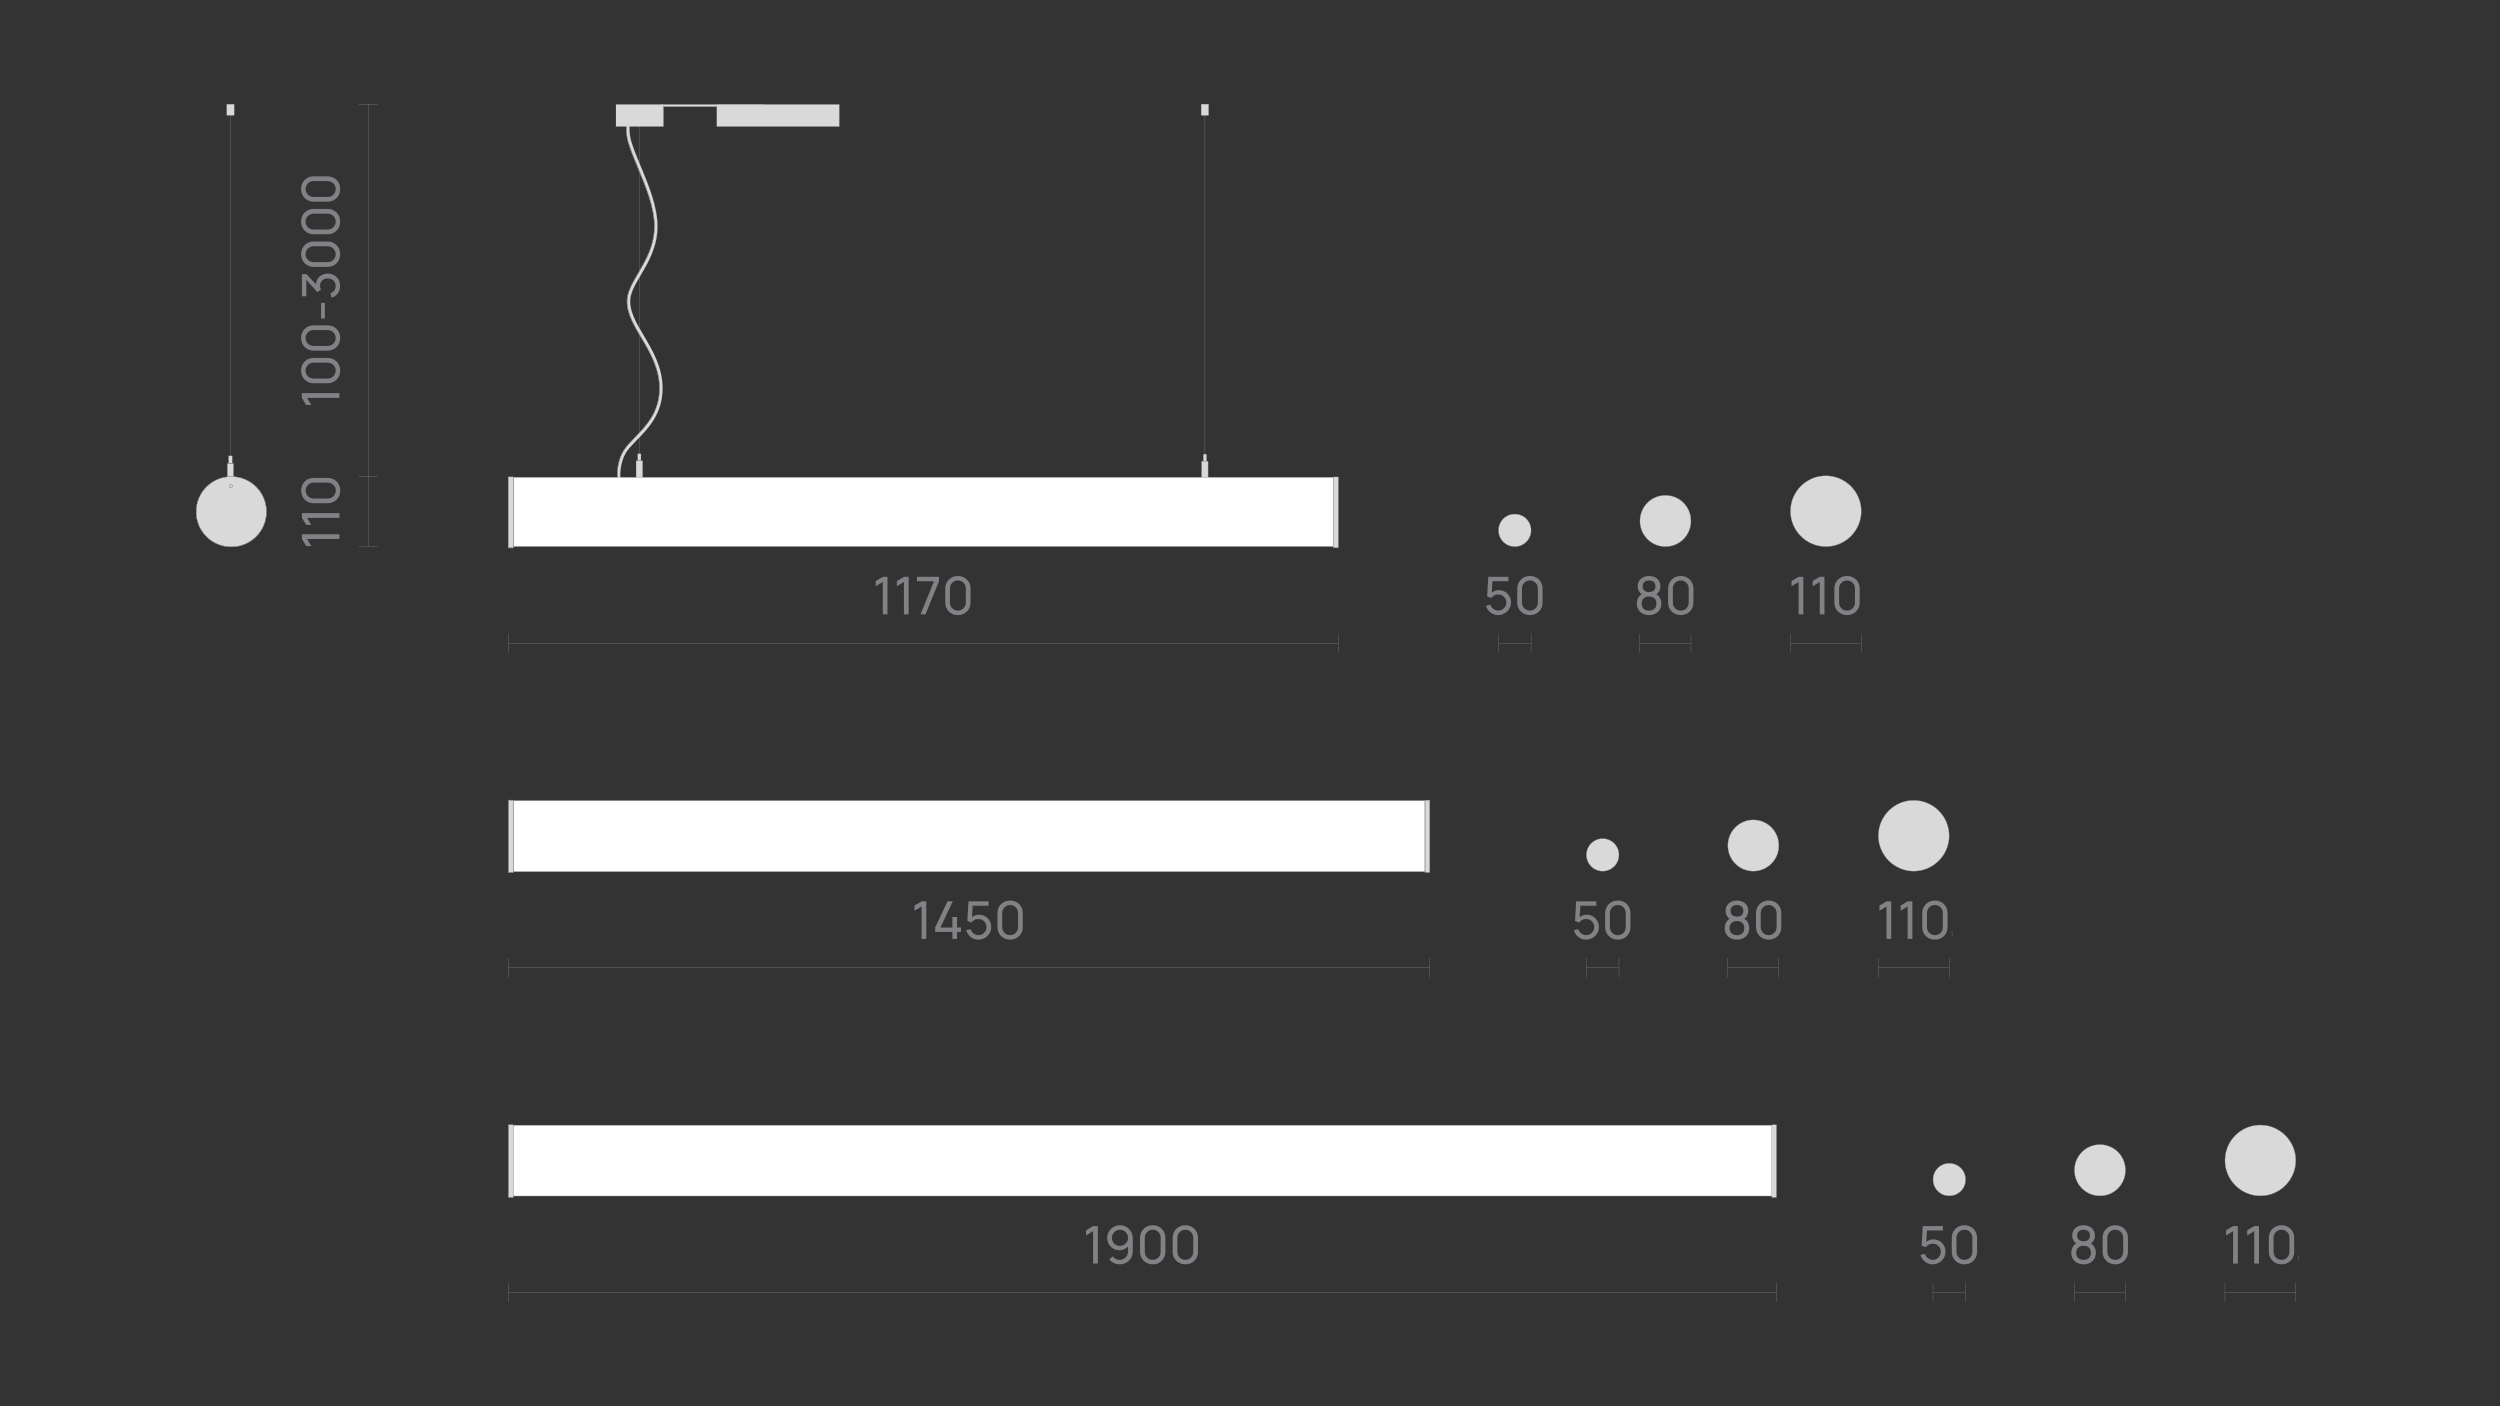 <?xml version="1.0" encoding="UTF-8"?>
<svg id="_Слой_1" data-name="Слой 1" xmlns="http://www.w3.org/2000/svg" viewBox="0 0 1920 1080">
  <rect x="0" y="0" width="1920" height="1080" fill="#333333" stroke="none"/>
  <defs>
    <style>
      .cls-1, .cls-2, .cls-3 {
        stroke-miterlimit: 10;
      }

      .cls-1, .cls-4, .cls-5 {
        fill: none;
      }

      .cls-1, .cls-4, .cls-5, .cls-3 {
        stroke: #868686;
        stroke-width: .25px;
      }

      .cls-2 {
        fill: #fff;
        stroke: #808285;
        stroke-width: .26px;
      }

      .cls-6 {
        fill: #808285;
      }

      .cls-6, .cls-7, .cls-8 {
        stroke-width: 0px;
      }

      .cls-7 {
        fill: #868686;
      }

      .cls-5 {
        stroke-linejoin: bevel;
      }

      .cls-8, .cls-3 {
        fill: #d9d9d9;
      }
    </style>
  </defs>
  <g>
    <g>
      <rect class="cls-7" x="282.74" y="80" width=".25" height="340"/>
      <g>
        <path class="cls-6" d="m260.65,305.55h-24.86l3.28,5.42h-3.98l-3.24-5.42v-3.62h28.8v3.62Z"/>
        <path class="cls-6" d="m261.25,284.62c0,1.87-.42,3.53-1.27,4.99s-2,2.61-3.46,3.46c-1.46.85-3.12,1.27-4.99,1.27h-10.56c-1.87,0-3.53-.42-5-1.27-1.47-.85-2.62-2-3.46-3.46-.84-1.46-1.26-3.12-1.26-4.99s.42-3.53,1.26-5c.84-1.47,1.99-2.62,3.46-3.46,1.47-.84,3.13-1.26,5-1.26h10.56c1.87,0,3.53.42,4.99,1.26,1.46.84,2.61,1.99,3.46,3.46s1.27,3.13,1.27,5Zm-3.42,0c0-1.13-.27-2.16-.82-3.08-.55-.92-1.28-1.65-2.21-2.2-.93-.55-1.95-.82-3.07-.82h-10.98c-1.13,0-2.16.27-3.08.82s-1.65,1.28-2.2,2.2c-.55.92-.82,1.95-.82,3.08s.27,2.14.82,3.07c.55.93,1.28,1.66,2.2,2.21.92.55,1.95.82,3.08.82h10.98c1.12,0,2.14-.27,3.07-.82.93-.55,1.66-1.28,2.21-2.21.55-.93.82-1.95.82-3.07Z"/>
        <path class="cls-6" d="m261.25,259.58c0,1.87-.42,3.53-1.27,4.99s-2,2.61-3.46,3.46c-1.46.85-3.12,1.27-4.99,1.27h-10.56c-1.87,0-3.53-.42-5-1.27-1.47-.85-2.62-2-3.46-3.46-.84-1.46-1.26-3.12-1.26-4.99s.42-3.53,1.26-5,1.99-2.62,3.46-3.46c1.47-.84,3.13-1.26,5-1.26h10.56c1.87,0,3.53.42,4.99,1.26,1.46.84,2.61,1.99,3.46,3.46s1.27,3.13,1.27,5Zm-3.42,0c0-1.13-.27-2.16-.82-3.08s-1.28-1.65-2.21-2.2-1.95-.82-3.07-.82h-10.98c-1.13,0-2.16.27-3.08.82s-1.65,1.28-2.2,2.2c-.55.92-.82,1.95-.82,3.08s.27,2.14.82,3.07c.55.93,1.28,1.66,2.2,2.21.92.55,1.95.82,3.08.82h10.98c1.12,0,2.14-.27,3.07-.82.93-.55,1.66-1.28,2.21-2.21.55-.93.82-1.95.82-3.07Z"/>
        <path class="cls-6" d="m249.51,244.65h-2.94v-12h2.94v12Z"/>
        <path class="cls-6" d="m261.21,219.55c0,1.43-.26,2.75-.79,3.98s-1.27,2.28-2.24,3.17-2.12,1.54-3.45,1.95l-.98-3.42c1.33-.44,2.35-1.17,3.04-2.2s1.03-2.18,1.02-3.46c-.03-1.17-.3-2.19-.81-3.05-.51-.86-1.22-1.53-2.11-2-.89-.47-1.93-.71-3.1-.71-1.79,0-3.24.53-4.35,1.6s-1.67,2.47-1.67,4.2c0,.48.07.98.2,1.51.13.53.32,1.02.56,1.47l-2.82,1.72-9.66-10.68,1.2-.46v14.34h-3.4v-16.98h3.42l8.72,9.1-1.26.04c-.13-1.91.18-3.57.94-5,.76-1.43,1.85-2.54,3.26-3.33,1.41-.79,3.03-1.19,4.86-1.19s3.47.41,4.88,1.24,2.52,1.95,3.33,3.36c.81,1.41,1.21,3.01,1.21,4.8Z"/>
        <path class="cls-6" d="m261.25,195.23c0,1.87-.42,3.53-1.27,4.99-.85,1.46-2,2.61-3.46,3.46s-3.12,1.27-4.99,1.27h-10.56c-1.87,0-3.53-.42-5-1.27-1.47-.85-2.62-2-3.46-3.46-.84-1.46-1.26-3.12-1.26-4.99s.42-3.53,1.26-5c.84-1.47,1.99-2.62,3.46-3.46,1.47-.84,3.13-1.26,5-1.26h10.56c1.87,0,3.53.42,4.99,1.26s2.61,1.99,3.46,3.46c.85,1.47,1.27,3.13,1.27,5Zm-3.42,0c0-1.13-.27-2.16-.82-3.08-.55-.92-1.28-1.65-2.21-2.2-.93-.55-1.95-.82-3.07-.82h-10.98c-1.13,0-2.16.27-3.08.82s-1.65,1.28-2.2,2.2c-.55.92-.82,1.95-.82,3.08s.27,2.14.82,3.07c.55.93,1.28,1.66,2.2,2.21.92.55,1.95.82,3.08.82h10.98c1.12,0,2.14-.27,3.07-.82.93-.55,1.66-1.28,2.21-2.21.55-.93.82-1.95.82-3.07Z"/>
        <path class="cls-6" d="m261.25,170.2c0,1.87-.42,3.53-1.27,4.99-.85,1.46-2,2.61-3.46,3.46s-3.12,1.27-4.99,1.27h-10.56c-1.87,0-3.53-.42-5-1.27-1.47-.85-2.62-2-3.46-3.46-.84-1.46-1.26-3.12-1.26-4.99s.42-3.53,1.26-5c.84-1.47,1.99-2.62,3.46-3.46,1.47-.84,3.13-1.26,5-1.26h10.56c1.87,0,3.53.42,4.99,1.26s2.61,1.99,3.46,3.46c.85,1.47,1.27,3.13,1.27,5Zm-3.42,0c0-1.13-.27-2.16-.82-3.08-.55-.92-1.28-1.65-2.21-2.2-.93-.55-1.95-.82-3.07-.82h-10.98c-1.13,0-2.16.27-3.08.82s-1.65,1.28-2.2,2.2c-.55.92-.82,1.95-.82,3.08s.27,2.14.82,3.07c.55.93,1.28,1.66,2.2,2.21.92.55,1.95.82,3.08.82h10.98c1.12,0,2.14-.27,3.07-.82.93-.55,1.66-1.28,2.21-2.21.55-.93.82-1.95.82-3.07Z"/>
        <path class="cls-6" d="m261.25,145.16c0,1.87-.42,3.53-1.27,4.99-.85,1.46-2,2.61-3.46,3.46s-3.12,1.27-4.99,1.27h-10.56c-1.87,0-3.53-.42-5-1.27s-2.62-2-3.46-3.46c-.84-1.46-1.26-3.12-1.26-4.99s.42-3.53,1.26-5c.84-1.47,1.99-2.62,3.46-3.46s3.13-1.26,5-1.26h10.56c1.87,0,3.53.42,4.99,1.26s2.61,1.99,3.46,3.46c.85,1.47,1.27,3.13,1.27,5Zm-3.42,0c0-1.13-.27-2.16-.82-3.08s-1.28-1.65-2.21-2.2-1.95-.82-3.07-.82h-10.98c-1.13,0-2.16.27-3.08.82s-1.65,1.28-2.2,2.2-.82,1.95-.82,3.08.27,2.14.82,3.07c.55.93,1.28,1.66,2.2,2.21.92.55,1.95.82,3.08.82h10.98c1.12,0,2.14-.27,3.07-.82.93-.55,1.66-1.28,2.21-2.21.55-.93.82-1.95.82-3.07Z"/>
      </g>
      <g>
        <path class="cls-6" d="m260.7,413.94h-24.86l3.28,5.42h-3.98l-3.24-5.42v-3.62h28.8v3.62Z"/>
        <path class="cls-6" d="m260.7,397.7h-24.86l3.28,5.42h-3.98l-3.24-5.42v-3.62h28.8v3.62Z"/>
        <path class="cls-6" d="m261.3,376.76c0,1.87-.42,3.53-1.27,4.99-.85,1.46-2,2.61-3.46,3.46s-3.12,1.27-4.99,1.27h-10.56c-1.87,0-3.53-.42-5-1.27-1.47-.85-2.62-2-3.46-3.46-.84-1.46-1.26-3.12-1.26-4.99s.42-3.53,1.26-5c.84-1.47,1.99-2.62,3.46-3.46,1.47-.84,3.13-1.26,5-1.26h10.56c1.87,0,3.53.42,4.99,1.26s2.61,1.99,3.46,3.46c.85,1.47,1.27,3.13,1.27,5Zm-3.42,0c0-1.13-.27-2.16-.82-3.08-.55-.92-1.28-1.65-2.21-2.2-.93-.55-1.95-.82-3.07-.82h-10.98c-1.13,0-2.16.27-3.08.82s-1.65,1.28-2.2,2.2c-.55.92-.82,1.95-.82,3.08s.27,2.14.82,3.07c.55.93,1.28,1.66,2.2,2.21.92.55,1.95.82,3.08.82h10.98c1.12,0,2.14-.27,3.07-.82.93-.55,1.66-1.28,2.21-2.21.55-.93.82-1.95.82-3.07Z"/>
      </g>
      <rect class="cls-7" x="275.46" y="419.87" width="14.81" height=".25"/>
      <rect class="cls-7" x="275.46" y="365.88" width="14.81" height=".25"/>
      <rect class="cls-7" x="275.46" y="79.88" width="14.81" height=".25"/>
    </g>
    <g>
      <line class="cls-1" x1="176.95" y1="81.7" x2="176.95" y2="350.1"/>
      <polygon class="cls-8" points="177.95 350.1 176.05 350.1 175.55 350.1 175.55 350.6 175.55 355.4 175.55 355.9 176.05 355.9 177.95 355.9 178.35 355.9 178.35 355.4 178.35 350.6 178.35 350.1 177.95 350.1"/>
      <polygon class="cls-1" points="175.55 350.6 175.55 355.4 175.55 355.9 176.05 355.9 177.95 355.9 178.35 355.9 178.35 355.4 178.35 350.6 178.35 350.1 177.95 350.1 176.05 350.1 175.55 350.1 175.55 350.6"/>
      <g>
        <rect class="cls-8" x="174.55" y="356" width="4.8" height="13.6"/>
        <path class="cls-7" d="m179.25,356.1v13.3h-4.6v-13.3h4.6m.2-.2h-5v13.7h5v-13.7h0Z"/>
      </g>
      <polygon class="cls-1" points="174.45 356.3 174.45 369.3 174.45 369.7 174.85 369.7 179.05 369.7 179.45 369.7 179.45 369.3 179.45 356.3 179.45 355.9 179.05 355.9 174.85 355.9 174.45 355.9 174.45 356.3"/>
      <polygon class="cls-3" points="179.85 80.4 179.85 88.1 179.85 88.6 179.35 88.6 174.55 88.6 174.15 88.6 174.15 88.1 174.15 80.4 174.15 80 174.55 80 179.35 80 179.85 80 179.85 80.4"/>
      <path class="cls-3" d="m177.65,420c14.9,0,27-12,27-27s-12.1-27-27-27-27,12-27,27,12,27,27,27"/>
      <path class="cls-4" d="m177.65,420c14.9,0,27-12,27-27s-12.1-27-27-27-27,12-27,27,12,27,27,27Z"/>
      <path class="cls-3" d="m177.35,374.6c.6,0,1.2-.5,1.2-1.2s-.5-1.2-1.2-1.2-1.2.5-1.2,1.2c.1.7.6,1.2,1.2,1.2"/>
      <path class="cls-1" d="m177.35,374.6c.6,0,1.2-.5,1.2-1.2s-.5-1.2-1.2-1.2-1.2.5-1.2,1.2c.1.7.6,1.2,1.2,1.2Z"/>
    </g>
  </g>
  <g>
    <g>
      <line class="cls-8" x1="1375.07" y1="494" x2="1429.47" y2="494"/>
      <rect class="cls-7" x="1375.07" y="493.87" width="54.4" height=".25"/>
    </g>
    <g>
      <path class="cls-6" d="m1381.33,471.79v-24.86l-5.42,3.28v-3.98l5.42-3.24h3.62v28.8h-3.62Z"/>
      <path class="cls-6" d="m1397.57,471.79v-24.86l-5.42,3.28v-3.98l5.42-3.24h3.62v28.8h-3.62Z"/>
      <path class="cls-6" d="m1418.51,472.38c-1.87,0-3.53-.42-4.99-1.27s-2.61-2-3.46-3.46-1.27-3.12-1.27-4.99v-10.56c0-1.87.42-3.53,1.27-5s2-2.62,3.46-3.46c1.46-.84,3.12-1.26,4.99-1.26s3.53.42,5,1.26c1.47.84,2.62,1.99,3.46,3.46s1.26,3.13,1.26,5v10.56c0,1.87-.42,3.53-1.26,4.99s-1.99,2.61-3.46,3.46c-1.47.85-3.13,1.27-5,1.27Zm0-3.42c1.13,0,2.16-.27,3.08-.82s1.65-1.28,2.2-2.21.82-1.95.82-3.07v-10.98c0-1.13-.27-2.16-.82-3.08-.55-.92-1.28-1.65-2.2-2.2s-1.95-.82-3.08-.82-2.14.27-3.07.82c-.93.55-1.66,1.28-2.21,2.2-.55.92-.82,1.95-.82,3.08v10.98c0,1.12.27,2.14.82,3.07s1.28,1.66,2.21,2.21c.93.55,1.95.82,3.07.82Z"/>
    </g>
    <rect class="cls-7" x="1374.95" y="486.59" width=".25" height="14.81"/>
    <rect class="cls-7" x="1429.34" y="486.59" width=".25" height="14.81"/>
  </g>
  <g>
    <g>
      <line class="cls-8" x1="1259.35" y1="494" x2="1298.67" y2="494"/>
      <rect class="cls-7" x="1259.35" y="493.87" width="39.32" height=".25"/>
    </g>
    <g>
      <path class="cls-6" d="m1266.47,472.38c-1.84,0-3.47-.37-4.88-1.11-1.41-.74-2.52-1.77-3.32-3.09-.8-1.32-1.2-2.86-1.2-4.62s.41-3.27,1.23-4.66,2.06-2.45,3.71-3.2l-.06,1.3c-1.35-.65-2.38-1.58-3.1-2.77s-1.08-2.52-1.08-3.97c0-1.63.37-3.03,1.12-4.2.75-1.17,1.77-2.08,3.08-2.72,1.31-.64,2.81-.96,4.5-.96s3.19.32,4.5.96c1.31.64,2.33,1.55,3.08,2.72.75,1.17,1.12,2.57,1.12,4.2,0,1.45-.34,2.77-1.02,3.95-.68,1.18-1.73,2.11-3.14,2.79l-.08-1.28c1.65.72,2.9,1.78,3.73,3.17.83,1.39,1.25,2.95,1.25,4.67s-.4,3.3-1.21,4.62c-.81,1.32-1.92,2.35-3.34,3.09s-3.05,1.11-4.89,1.11Zm0-3.4c1.68,0,3.04-.46,4.09-1.39,1.05-.93,1.57-2.27,1.57-4.03s-.52-3.12-1.55-4.05c-1.03-.93-2.4-1.39-4.11-1.39s-3.06.46-4.09,1.39-1.55,2.28-1.55,4.05.52,3.1,1.56,4.03c1.04.93,2.4,1.39,4.08,1.39Zm0-14.28c1.47,0,2.65-.37,3.56-1.11.91-.74,1.36-1.85,1.36-3.33s-.45-2.59-1.36-3.33c-.91-.74-2.09-1.11-3.56-1.11s-2.64.37-3.55,1.11c-.91.74-1.37,1.85-1.37,3.33s.46,2.59,1.37,3.33c.91.74,2.1,1.11,3.55,1.11Z"/>
      <path class="cls-6" d="m1290.83,472.38c-1.87,0-3.53-.42-4.99-1.27-1.46-.85-2.61-2-3.46-3.46s-1.27-3.12-1.27-4.99v-10.56c0-1.87.42-3.53,1.27-5s2-2.62,3.46-3.46c1.46-.84,3.12-1.26,4.99-1.26s3.53.42,5,1.26c1.47.84,2.62,1.99,3.46,3.46s1.26,3.13,1.26,5v10.56c0,1.87-.42,3.53-1.26,4.99s-1.99,2.61-3.46,3.46-3.13,1.27-5,1.27Zm0-3.42c1.13,0,2.16-.27,3.08-.82s1.65-1.28,2.2-2.21.82-1.95.82-3.07v-10.98c0-1.13-.27-2.16-.82-3.08-.55-.92-1.28-1.65-2.2-2.2s-1.95-.82-3.08-.82-2.14.27-3.07.82c-.93.55-1.66,1.28-2.21,2.2-.55.92-.82,1.95-.82,3.08v10.98c0,1.12.27,2.14.82,3.07.55.93,1.28,1.66,2.21,2.21.93.55,1.95.82,3.07.82Z"/>
    </g>
    <rect class="cls-7" x="1259.22" y="486.59" width=".25" height="14.81"/>
    <rect class="cls-7" x="1298.54" y="486.59" width=".25" height="14.81"/>
  </g>
  <g>
    <g>
      <line class="cls-8" x1="390.27" y1="494" x2="1028.07" y2="494"/>
      <rect class="cls-7" x="390.27" y="493.87" width="637.8" height=".25"/>
    </g>
    <g>
      <path class="cls-6" d="m677.98,471.79v-24.86l-5.42,3.28v-3.98l5.42-3.24h3.62v28.8h-3.62Z"/>
      <path class="cls-6" d="m694.22,471.79v-24.86l-5.42,3.28v-3.98l5.42-3.24h3.62v28.8h-3.62Z"/>
      <path class="cls-6" d="m706.96,471.79l10.36-25.38h-13.08v-3.42h16.9v3.42l-10.34,25.38h-3.84Z"/>
      <path class="cls-6" d="m735.66,472.38c-1.87,0-3.53-.42-4.99-1.27-1.46-.85-2.61-2-3.46-3.46s-1.27-3.12-1.27-4.99v-10.56c0-1.87.42-3.53,1.27-5s2-2.62,3.46-3.46c1.46-.84,3.12-1.26,4.99-1.26s3.53.42,5,1.26c1.47.84,2.62,1.99,3.46,3.46s1.26,3.13,1.26,5v10.56c0,1.87-.42,3.53-1.26,4.99s-1.99,2.61-3.46,3.46-3.13,1.27-5,1.27Zm0-3.42c1.13,0,2.16-.27,3.08-.82s1.65-1.28,2.2-2.21.82-1.95.82-3.07v-10.98c0-1.13-.27-2.16-.82-3.08-.55-.92-1.28-1.65-2.2-2.2s-1.95-.82-3.08-.82-2.14.27-3.07.82-1.66,1.28-2.21,2.2c-.55.92-.82,1.95-.82,3.08v10.98c0,1.12.27,2.14.82,3.07.55.93,1.28,1.66,2.21,2.21s1.95.82,3.07.82Z"/>
    </g>
    <rect class="cls-7" x="390.14" y="486.59" width=".25" height="14.81"/>
    <rect class="cls-7" x="1027.94" y="486.59" width=".25" height="14.81"/>
  </g>
  <g>
    <g>
      <line class="cls-8" x1="1150.87" y1="494" x2="1175.87" y2="494"/>
      <rect class="cls-7" x="1150.87" y="493.87" width="25" height=".25"/>
    </g>
    <g>
      <path class="cls-6" d="m1150.56,472.38c-1.48,0-2.86-.31-4.13-.92-1.27-.61-2.36-1.46-3.26-2.53-.9-1.07-1.54-2.31-1.93-3.71l3.42-.92c.24.95.67,1.76,1.28,2.45.61.69,1.33,1.22,2.15,1.6.82.38,1.68.57,2.57.57,1.17,0,2.23-.28,3.17-.85s1.68-1.32,2.23-2.26c.55-.94.82-1.97.82-3.09s-.28-2.21-.85-3.15-1.32-1.68-2.27-2.23c-.95-.55-1.98-.82-3.1-.82-1.27,0-2.35.26-3.25.79s-1.61,1.17-2.13,1.93l-3.16-1.2.88-15.06h15.46v3.38h-13.74l1.58-1.48-.74,12.06-.78-1.02c.8-.85,1.76-1.51,2.87-1.98,1.11-.47,2.25-.7,3.41-.7,1.79,0,3.39.42,4.8,1.25,1.41.83,2.53,1.97,3.36,3.4.83,1.43,1.24,3.04,1.24,4.83s-.45,3.39-1.36,4.85c-.91,1.46-2.11,2.63-3.61,3.5s-3.14,1.31-4.93,1.31Z"/>
      <path class="cls-6" d="m1174.98,472.38c-1.87,0-3.53-.42-4.99-1.27-1.46-.85-2.61-2-3.46-3.46-.85-1.46-1.27-3.12-1.27-4.99v-10.56c0-1.87.42-3.53,1.27-5,.85-1.47,2-2.62,3.46-3.46,1.46-.84,3.12-1.26,4.99-1.26s3.53.42,5,1.26c1.47.84,2.62,1.99,3.46,3.46s1.26,3.13,1.26,5v10.56c0,1.87-.42,3.53-1.26,4.99s-1.99,2.61-3.46,3.46-3.13,1.27-5,1.27Zm0-3.42c1.13,0,2.16-.27,3.08-.82s1.65-1.28,2.2-2.21.82-1.95.82-3.07v-10.98c0-1.13-.27-2.16-.82-3.08-.55-.92-1.28-1.65-2.2-2.2s-1.95-.82-3.08-.82-2.14.27-3.07.82-1.66,1.28-2.21,2.2c-.55.92-.82,1.95-.82,3.08v10.98c0,1.12.27,2.14.82,3.07s1.28,1.66,2.21,2.21,1.95.82,3.07.82Z"/>
    </g>
    <rect class="cls-7" x="1150.74" y="486.59" width=".25" height="14.81"/>
    <rect class="cls-7" x="1175.74" y="486.59" width=".25" height="14.81"/>
  </g>
  <path class="cls-3" d="m1375.07,392.6c0,15,12.3,27.2,27.2,27.2s27.2-12.2,27.2-27.2-12.3-27.2-27.2-27.2c-14.9-.1-27.2,12.1-27.2,27.2"/>
  <path class="cls-3" d="m1259.47,400.1c0,10.9,8.7,19.7,19.6,19.7s19.6-8.8,19.6-19.7-8.7-19.7-19.6-19.7-19.6,8.8-19.6,19.7"/>
  <path class="cls-3" d="m1150.87,407.3c0,6.9,5.5,12.5,12.5,12.5s12.5-5.6,12.5-12.5-5.5-12.5-12.5-12.5-12.5,5.6-12.5,12.5"/>
  <g>
    <g>
      <rect class="cls-8" x="507.47" y="80.2" width="79.7" height="1.7"/>
      <path class="cls-7" d="m587.07,80.4v1.5h-79.5v-1.5h79.5m.3-.3h-79.9v1.9h79.9v-1.9h0Z"/>
    </g>
    <line class="cls-1" x1="925.37" y1="82" x2="925.37" y2="348.7"/>
    <g>
      <rect class="cls-8" x="922.67" y="80.1" width="5.4" height="8.4"/>
      <path class="cls-7" d="m927.97,80.2v8.1h-5.2v-8.1h5.2m.3-.2h-5.6v8.5h5.6v-8.5h0Z"/>
    </g>
    <g>
      <rect class="cls-8" x="922.67" y="80.1" width="5.4" height="8.4"/>
      <path class="cls-7" d="m927.97,80.2v8.1h-5.2v-8.1h5.2m.3-.2h-5.6v8.5h5.6v-8.5h0Z"/>
    </g>
    <g>
      <rect class="cls-8" x="924.17" y="348.8" width="2.5" height="5.5"/>
      <path class="cls-7" d="m926.57,348.9v5.2h-2.3v-5.2h2.3m.2-.2h-2.7v5.6h2.7v-5.6h0Z"/>
    </g>
    <g>
      <rect class="cls-8" x="922.97" y="354.3" width="4.8" height="13.6"/>
      <path class="cls-7" d="m927.67,354.4v13.3h-4.6v-13.3h4.6m.3-.3h-5.1v13.7h5v-13.7h.1Z"/>
    </g>
    <g>
      <rect class="cls-8" x="922.97" y="354.3" width="4.8" height="13.6"/>
      <path class="cls-7" d="m927.67,354.4v13.3h-4.6v-13.3h4.6m.3-.3h-5.1v13.7h5v-13.7h.1Z"/>
    </g>
    <line class="cls-1" x1="490.97" y1="97.4" x2="490.97" y2="348.6"/>
    <g>
      <rect class="cls-8" x="489.77" y="348.5" width="2.5" height="5.5"/>
      <path class="cls-7" d="m492.17,348.6v5.2h-2.3v-5.2h2.3m.2-.2h-2.7v5.6h2.7v-5.6h0Z"/>
    </g>
    <g>
      <rect class="cls-8" x="488.57" y="354" width="4.8" height="13.6"/>
      <path class="cls-7" d="m493.27,354.1v13.3h-4.6v-13.3h4.6m.2-.3h-5v13.7h5v-13.7h0Z"/>
    </g>
    <g>
      <rect class="cls-8" x="488.57" y="354" width="4.8" height="13.6"/>
      <path class="cls-7" d="m493.27,354.1v13.3h-4.6v-13.3h4.6m.2-.3h-5v13.7h5v-13.7h0Z"/>
    </g>
    <g>
      <rect class="cls-8" x="550.47" y="80.2" width="94.1" height="17"/>
      <path class="cls-7" d="m644.47,80.4v16.8h-93.9v-16.8h93.9m.3-.3h-94.3v17.2h94.3v-17.2h0Z"/>
    </g>
    <rect class="cls-1" x="394.37" y="366.6" width="629.6" height="53.1"/>
    <polygon class="cls-4" points="394.47 366.2 394.47 366.2 394.47 420.9 390.27 420.9 390.27 366.2 394.47 366.2"/>
    <g>
      <path class="cls-8" d="m474.47,367.8h-.3v-.3c-.1-1.3-1.1-13.4,5.9-23.1,1.9-2.7,4.6-5.4,7.4-8.3,8.4-8.7,19-19.4,19-37.8,0-15.4-7.4-27.9-14-38.9-5.5-9.3-10.8-18.1-10.9-27.4-.1-7.3,3.9-14.2,8.6-22.2,5.8-9.9,12.4-21.1,12.4-35.8s-6.9-31.2-13-45.8v-.1c-3.7-8.9-6.9-16.6-8-22.6-.8-4.5-.6-10.2-.3-14.2v-.3h2.4v.3c-.2,3.2-.5,9.2.3,13.6,1,5.6,4.2,13.2,7.8,22,6.2,14.8,13.2,31.6,13.2,47s-6.8,27.1-12.8,37.3c-4.5,7.6-8.4,14.2-8.2,20.7.2,8.5,5.2,17,10.5,25.9,6.7,11.4,14.4,24.2,14.4,40.4,0,19.6-11,30.8-19.8,39.8-2.7,2.8-5.3,5.5-7.2,8-6.3,8.7-5.5,20-5.4,21.3v.4h-2v.1Z"/>
      <path class="cls-7" d="m483.47,91v.2c-.2,3.2-.5,9.2.3,13.7,1,5.7,4.2,13.3,7.9,22.1,6.2,14.8,13.2,31.6,13.2,46.9s-6.8,27.1-12.8,37.3c-4.5,7.6-8.4,14.2-8.2,20.7.2,8.5,5.2,17,10.6,26,6.7,11.3,14.4,24.2,14.4,40.4,0,19.5-10.9,30.7-19.7,39.7-2.7,2.8-5.3,5.5-7.2,8-6.4,8.8-5.5,20.1-5.4,21.4v.2h-2.1v-.2c-.1-1.3-1.1-13.4,5.9-23,1.9-2.7,4.6-5.4,7.4-8.3,8.5-8.7,19-19.5,19-37.9,0-15.4-7.4-27.9-14-39-5.5-9.3-10.7-18.1-10.9-27.3-.1-7.3,3.9-14.2,8.6-22.2,5.8-9.9,12.4-21.1,12.4-35.9s-6.9-31.3-13-45.8v-.1c-3.7-8.9-6.9-16.6-8-22.6-.8-4.5-.6-10.2-.3-14.2v-.2h1.9m.3-.1h-2.7v.4c-.3,4-.5,9.8.3,14.2,1,6,4.3,13.7,8,22.7,6.1,14.5,13,31,13,45.7s-6.6,25.9-12.4,35.8c-4.7,8-8.8,15-8.7,22.3.2,9.3,5.4,18.1,11,27.5,6.5,11,14,23.5,14,38.9,0,18.3-10.5,29.1-18.9,37.7-2.9,2.9-5.5,5.6-7.5,8.3-7,9.7-6.1,21.8-5.9,23.2v.4h2.6v-.5c0-.5-1.1-12.3,5.3-21.2,1.8-2.5,4.4-5.2,7.2-8,8.8-9,19.8-20.3,19.8-39.9,0-16.2-7.7-29.1-14.4-40.5-5.3-9-10.4-17.4-10.5-25.9-.1-6.4,3.7-13,8.2-20.6,6-10.2,12.8-21.8,12.8-37.4s-7-32.2-13.2-47c-3.7-8.8-6.9-16.4-7.8-22-.8-4.4-.5-10.4-.3-13.6l.1-.5h0Z"/>
    </g>
    <rect class="cls-2" x="394.37" y="366.6" width="629.6" height="53.1"/>
    <g>
      <rect class="cls-8" x="390.37" y="366.3" width="3.9" height="54.4"/>
      <path class="cls-7" d="m394.17,366.4v54.2h-3.7v-54.2h3.7m.3-.2h-4.2v54.7h4.2v-54.7h0Z"/>
    </g>
    <g>
      <rect class="cls-8" x="1023.97" y="366.3" width="3.9" height="54.4"/>
      <path class="cls-7" d="m1027.77,366.4v54.2h-3.7v-54.2h3.7m.3-.2h-4.2v54.7h4.2v-54.7h0Z"/>
    </g>
    <g>
      <rect class="cls-8" x="473.07" y="80.2" width="36.5" height="17"/>
      <path class="cls-7" d="m509.37,80.4v16.8h-36.3v-16.8h36.3m.3-.3h-36.7v17.2h36.7v-17.2h0Z"/>
    </g>
  </g>
  <g>
    <g>
      <line class="cls-8" x1="390.27" y1="743.26" x2="1097.97" y2="743.26"/>
      <rect class="cls-7" x="390.27" y="743.13" width="707.7" height=".25"/>
    </g>
    <g>
      <path class="cls-6" d="m707.77,721.04v-24.86l-5.42,3.28v-3.98l5.42-3.24h3.62v28.8h-3.62Z"/>
      <path class="cls-6" d="m731.43,721.04v-5.3h-13.24v-3.38l9.5-20.12h4.04l-9.5,20.12h9.2v-8.1h3.6v8.1h3v3.38h-3v5.3h-3.6Z"/>
      <path class="cls-6" d="m751.35,721.64c-1.48,0-2.86-.31-4.13-.92s-2.36-1.46-3.26-2.53-1.54-2.31-1.93-3.71l3.42-.92c.24.95.67,1.76,1.28,2.45.61.69,1.33,1.22,2.15,1.6s1.68.57,2.57.57c1.17,0,2.23-.28,3.17-.85.94-.57,1.68-1.32,2.23-2.26.55-.94.82-1.97.82-3.09s-.28-2.21-.85-3.15c-.57-.94-1.32-1.68-2.27-2.23-.95-.55-1.98-.82-3.1-.82-1.27,0-2.35.26-3.25.79-.9.53-1.61,1.17-2.13,1.93l-3.16-1.2.88-15.06h15.46v3.38h-13.74l1.58-1.48-.74,12.06-.78-1.02c.8-.85,1.76-1.51,2.87-1.98,1.11-.47,2.25-.7,3.41-.7,1.79,0,3.39.42,4.8,1.25,1.41.83,2.53,1.97,3.36,3.4.83,1.43,1.24,3.04,1.24,4.83s-.45,3.39-1.36,4.85c-.91,1.46-2.11,2.63-3.61,3.5s-3.14,1.31-4.93,1.31Z"/>
      <path class="cls-6" d="m775.77,721.64c-1.87,0-3.53-.42-4.99-1.27-1.46-.85-2.61-2-3.46-3.46s-1.27-3.12-1.27-4.99v-10.56c0-1.87.42-3.53,1.27-5s2-2.62,3.46-3.46c1.46-.84,3.12-1.26,4.99-1.26s3.53.42,5,1.26c1.47.84,2.62,1.99,3.46,3.46s1.26,3.13,1.26,5v10.56c0,1.87-.42,3.53-1.26,4.99s-1.99,2.61-3.46,3.46-3.13,1.27-5,1.27Zm0-3.42c1.13,0,2.16-.27,3.08-.82s1.65-1.28,2.2-2.21.82-1.95.82-3.07v-10.98c0-1.13-.27-2.16-.82-3.08-.55-.92-1.28-1.65-2.2-2.2s-1.95-.82-3.08-.82-2.14.27-3.07.82c-.93.55-1.66,1.28-2.21,2.2-.55.92-.82,1.95-.82,3.08v10.98c0,1.12.27,2.14.82,3.07.55.93,1.28,1.66,2.21,2.21.93.55,1.95.82,3.07.82Z"/>
    </g>
    <rect class="cls-7" x="390.14" y="735.85" width=".25" height="14.81"/>
    <rect class="cls-7" x="1097.84" y="735.85" width=".25" height="14.81"/>
  </g>
  <line class="cls-5" x1="1499.17" y1="718.96" x2="1499.17" y2="714.96"/>
  <g>
    <g>
      <rect class="cls-8" x="1094.37" y="614.56" width="3.7" height="55.5"/>
      <path class="cls-7" d="m1097.97,614.66v55.3h-3.4v-55.3h3.4m.3-.2h-4v55.8h4v-55.8h0Z"/>
    </g>
    <g>
      <rect class="cls-8" x="390.47" y="614.56" width="3.7" height="55.5"/>
      <path class="cls-7" d="m393.97,614.66v55.3h-3.4v-55.3h3.4m.3-.2h-4v55.8h4v-55.8h0Z"/>
    </g>
    <polygon class="cls-4" points="394.27 614.46 394.27 614.46 394.27 670.26 390.27 670.26 390.27 614.46 394.27 614.46"/>
    <rect class="cls-2" x="394.27" y="614.86" width="700.1" height="54.7"/>
    <rect class="cls-1" x="394.27" y="614.86" width="700.1" height="54.7"/>
  </g>
  <g>
    <g>
      <line class="cls-8" x1="1442.57" y1="743.26" x2="1496.97" y2="743.26"/>
      <rect class="cls-7" x="1442.57" y="743.13" width="54.4" height=".25"/>
    </g>
    <g>
      <path class="cls-6" d="m1448.83,721.04v-24.86l-5.42,3.28v-3.98l5.42-3.24h3.62v28.8h-3.62Z"/>
      <path class="cls-6" d="m1465.07,721.04v-24.86l-5.42,3.28v-3.98l5.42-3.24h3.62v28.8h-3.62Z"/>
      <path class="cls-6" d="m1486.01,721.64c-1.87,0-3.53-.42-4.99-1.27-1.46-.85-2.61-2-3.46-3.46s-1.27-3.12-1.27-4.99v-10.56c0-1.87.42-3.53,1.27-5s2-2.62,3.46-3.46c1.46-.84,3.12-1.26,4.99-1.26s3.53.42,5,1.26c1.47.84,2.62,1.99,3.46,3.46s1.26,3.13,1.26,5v10.56c0,1.87-.42,3.53-1.26,4.99s-1.99,2.61-3.46,3.46-3.13,1.27-5,1.27Zm0-3.42c1.13,0,2.16-.27,3.08-.82s1.65-1.28,2.2-2.21.82-1.95.82-3.07v-10.98c0-1.13-.27-2.16-.82-3.08-.55-.92-1.28-1.65-2.2-2.2s-1.95-.82-3.08-.82-2.14.27-3.07.82-1.66,1.28-2.21,2.2c-.55.92-.82,1.95-.82,3.08v10.98c0,1.12.27,2.14.82,3.07.55.93,1.28,1.66,2.21,2.21s1.95.82,3.07.82Z"/>
    </g>
    <rect class="cls-7" x="1442.45" y="735.85" width=".25" height="14.81"/>
    <rect class="cls-7" x="1496.84" y="735.85" width=".25" height="14.81"/>
  </g>
  <g>
    <g>
      <line class="cls-8" x1="1326.85" y1="743.26" x2="1366.17" y2="743.26"/>
      <rect class="cls-7" x="1326.85" y="743.13" width="39.32" height=".25"/>
    </g>
    <g>
      <path class="cls-6" d="m1333.97,721.64c-1.84,0-3.47-.37-4.88-1.11-1.41-.74-2.52-1.77-3.32-3.09-.8-1.32-1.2-2.86-1.2-4.62s.41-3.27,1.23-4.66c.82-1.39,2.06-2.45,3.71-3.2l-.06,1.3c-1.35-.65-2.38-1.58-3.1-2.77-.72-1.19-1.08-2.52-1.08-3.97,0-1.63.37-3.03,1.12-4.2.75-1.17,1.77-2.08,3.08-2.72,1.31-.64,2.81-.96,4.5-.96s3.19.32,4.5.96c1.31.64,2.33,1.55,3.08,2.72.75,1.17,1.12,2.57,1.12,4.2,0,1.45-.34,2.77-1.02,3.95-.68,1.18-1.73,2.11-3.14,2.79l-.08-1.28c1.65.72,2.9,1.78,3.73,3.17.83,1.39,1.25,2.95,1.25,4.67s-.4,3.3-1.21,4.62c-.81,1.32-1.92,2.35-3.34,3.09s-3.05,1.11-4.89,1.11Zm0-3.4c1.68,0,3.04-.46,4.09-1.39,1.05-.93,1.57-2.27,1.57-4.03s-.52-3.12-1.55-4.05c-1.03-.93-2.4-1.39-4.11-1.39s-3.06.46-4.09,1.39-1.55,2.28-1.55,4.05.52,3.1,1.56,4.03c1.04.93,2.4,1.39,4.08,1.39Zm0-14.28c1.47,0,2.65-.37,3.56-1.11.91-.74,1.36-1.85,1.36-3.33s-.45-2.59-1.36-3.33c-.91-.74-2.09-1.11-3.56-1.11s-2.64.37-3.55,1.11c-.91.74-1.37,1.85-1.37,3.33s.46,2.59,1.37,3.33c.91.74,2.1,1.11,3.55,1.11Z"/>
      <path class="cls-6" d="m1358.33,721.64c-1.87,0-3.53-.42-4.99-1.27s-2.61-2-3.46-3.46-1.27-3.12-1.27-4.99v-10.56c0-1.87.42-3.53,1.27-5s2-2.62,3.46-3.46c1.46-.84,3.12-1.26,4.99-1.26s3.53.42,5,1.26c1.47.84,2.62,1.99,3.46,3.46s1.26,3.13,1.26,5v10.56c0,1.87-.42,3.53-1.26,4.99s-1.99,2.61-3.46,3.46c-1.47.85-3.13,1.27-5,1.27Zm0-3.42c1.13,0,2.16-.27,3.08-.82s1.65-1.28,2.2-2.21.82-1.95.82-3.07v-10.98c0-1.13-.27-2.16-.82-3.08-.55-.92-1.28-1.65-2.2-2.2s-1.95-.82-3.08-.82-2.14.27-3.07.82c-.93.55-1.66,1.28-2.21,2.2-.55.92-.82,1.95-.82,3.08v10.98c0,1.12.27,2.14.82,3.07s1.28,1.66,2.21,2.21c.93.55,1.95.82,3.07.82Z"/>
    </g>
    <rect class="cls-7" x="1326.72" y="735.85" width=".25" height="14.81"/>
    <rect class="cls-7" x="1366.04" y="735.85" width=".25" height="14.81"/>
  </g>
  <g>
    <g>
      <line class="cls-8" x1="1218.37" y1="743.26" x2="1243.37" y2="743.26"/>
      <rect class="cls-7" x="1218.37" y="743.13" width="25" height=".25"/>
    </g>
    <g>
      <path class="cls-6" d="m1218.06,721.64c-1.48,0-2.86-.31-4.13-.92s-2.36-1.46-3.26-2.53-1.54-2.31-1.93-3.71l3.42-.92c.24.95.67,1.76,1.28,2.45.61.69,1.33,1.22,2.15,1.6s1.68.57,2.57.57c1.17,0,2.23-.28,3.17-.85.94-.57,1.68-1.32,2.23-2.26.55-.94.82-1.97.82-3.09s-.28-2.21-.85-3.15c-.57-.94-1.32-1.68-2.27-2.23-.95-.55-1.98-.82-3.1-.82-1.27,0-2.35.26-3.25.79-.9.53-1.61,1.17-2.13,1.93l-3.16-1.2.88-15.06h15.46v3.38h-13.74l1.58-1.48-.74,12.06-.78-1.02c.8-.85,1.76-1.51,2.87-1.98,1.11-.47,2.25-.7,3.41-.7,1.79,0,3.39.42,4.8,1.25,1.41.83,2.53,1.97,3.36,3.4.83,1.43,1.24,3.04,1.24,4.83s-.45,3.39-1.36,4.85c-.91,1.46-2.11,2.63-3.61,3.5s-3.14,1.31-4.93,1.31Z"/>
      <path class="cls-6" d="m1242.48,721.64c-1.87,0-3.53-.42-4.99-1.27-1.46-.85-2.61-2-3.46-3.46s-1.27-3.12-1.27-4.99v-10.56c0-1.87.42-3.53,1.27-5s2-2.62,3.46-3.46c1.46-.84,3.12-1.26,4.99-1.26s3.53.42,5,1.26c1.47.84,2.62,1.99,3.46,3.46s1.26,3.13,1.26,5v10.56c0,1.87-.42,3.53-1.26,4.99s-1.99,2.61-3.46,3.46-3.13,1.27-5,1.27Zm0-3.42c1.13,0,2.16-.27,3.08-.82s1.65-1.28,2.2-2.21.82-1.95.82-3.07v-10.98c0-1.13-.27-2.16-.82-3.08-.55-.92-1.28-1.65-2.2-2.2s-1.95-.82-3.08-.82-2.14.27-3.07.82c-.93.55-1.66,1.28-2.21,2.2-.55.92-.82,1.95-.82,3.08v10.98c0,1.12.27,2.14.82,3.07.55.93,1.28,1.66,2.21,2.21.93.55,1.95.82,3.07.82Z"/>
    </g>
    <rect class="cls-7" x="1218.24" y="735.85" width=".25" height="14.81"/>
    <rect class="cls-7" x="1243.24" y="735.85" width=".25" height="14.81"/>
  </g>
  <path class="cls-3" d="m1442.57,641.86c0,15,12.3,27.2,27.2,27.2s27.2-12.2,27.2-27.2-12.3-27.2-27.2-27.2c-14.9-.1-27.2,12.1-27.2,27.2"/>
  <path class="cls-3" d="m1326.97,649.36c0,10.9,8.7,19.7,19.6,19.7s19.6-8.8,19.6-19.7-8.7-19.7-19.6-19.7-19.6,8.8-19.6,19.7"/>
  <path class="cls-3" d="m1218.37,656.56c0,6.9,5.5,12.5,12.5,12.5s12.5-5.6,12.5-12.5-5.5-12.5-12.5-12.5-12.5,5.6-12.5,12.5"/>
  <g>
    <g>
      <line class="cls-8" x1="390.27" y1="992.61" x2="1364.27" y2="992.61"/>
      <rect class="cls-7" x="390.27" y="992.49" width="974" height=".25"/>
    </g>
    <g>
      <path class="cls-6" d="m839.51,970.4v-24.86l-5.42,3.28v-3.98l5.42-3.24h3.62v28.8h-3.62Z"/>
      <path class="cls-6" d="m860.15,941.02c1.84,0,3.5.44,4.98,1.32,1.48.88,2.66,2.08,3.53,3.6.87,1.52,1.31,3.25,1.31,5.18v9.58c0,2.01-.43,3.79-1.3,5.34-.87,1.55-2.06,2.76-3.59,3.64-1.53.88-3.28,1.32-5.25,1.32-1.57,0-3.04-.33-4.41-.98-1.37-.65-2.52-1.58-3.47-2.78l2.66-2.36c.59.83,1.34,1.49,2.26,1.99s1.91.75,2.96.75c1.28,0,2.41-.31,3.39-.92.98-.61,1.75-1.41,2.3-2.4.55-.99.83-2.05.83-3.2v-5.78l.78.88c-.83,1.2-1.89,2.16-3.18,2.88-1.29.72-2.7,1.08-4.22,1.08-1.79,0-3.39-.42-4.8-1.26-1.41-.84-2.53-1.98-3.36-3.41-.83-1.43-1.24-3.04-1.24-4.83s.45-3.41,1.34-4.87c.89-1.46,2.08-2.62,3.57-3.48,1.49-.86,3.12-1.29,4.91-1.29Zm0,3.44c-1.15,0-2.19.28-3.13.83-.94.55-1.69,1.3-2.25,2.24-.56.94-.84,1.98-.84,3.13s.28,2.19.83,3.13c.55.94,1.3,1.69,2.24,2.25.94.56,1.98.84,3.13.84s2.19-.28,3.14-.84c.95-.56,1.7-1.31,2.25-2.25.55-.94.83-1.98.83-3.13s-.28-2.17-.83-3.11c-.55-.94-1.3-1.69-2.24-2.25-.94-.56-1.98-.84-3.13-.84Z"/>
      <path class="cls-6" d="m885.29,971c-1.87,0-3.53-.42-4.99-1.27s-2.61-2-3.46-3.46-1.27-3.12-1.27-4.99v-10.56c0-1.87.42-3.53,1.27-5s2-2.62,3.46-3.46c1.46-.84,3.12-1.26,4.99-1.26s3.53.42,5,1.26c1.47.84,2.62,1.99,3.46,3.46s1.26,3.13,1.26,5v10.56c0,1.87-.42,3.53-1.26,4.99s-1.99,2.61-3.46,3.46c-1.47.85-3.13,1.27-5,1.27Zm0-3.42c1.13,0,2.16-.27,3.08-.82s1.65-1.28,2.2-2.21.82-1.95.82-3.07v-10.98c0-1.13-.27-2.16-.82-3.08-.55-.92-1.28-1.65-2.2-2.2s-1.95-.82-3.08-.82-2.14.27-3.07.82-1.66,1.28-2.21,2.2c-.55.92-.82,1.95-.82,3.08v10.98c0,1.12.27,2.14.82,3.07s1.28,1.66,2.21,2.21,1.95.82,3.07.82Z"/>
      <path class="cls-6" d="m910.33,971c-1.87,0-3.53-.42-4.99-1.27-1.46-.85-2.61-2-3.46-3.46s-1.27-3.12-1.27-4.99v-10.56c0-1.87.42-3.53,1.27-5s2-2.62,3.46-3.46c1.46-.84,3.12-1.26,4.99-1.26s3.53.42,5,1.26c1.47.84,2.62,1.99,3.46,3.46s1.26,3.13,1.26,5v10.56c0,1.87-.42,3.53-1.26,4.99s-1.99,2.61-3.46,3.46-3.13,1.27-5,1.27Zm0-3.42c1.13,0,2.16-.27,3.08-.82s1.65-1.28,2.2-2.21.82-1.95.82-3.07v-10.98c0-1.13-.27-2.16-.82-3.08-.55-.92-1.28-1.65-2.2-2.2s-1.95-.82-3.08-.82-2.14.27-3.07.82c-.93.55-1.66,1.28-2.21,2.2-.55.92-.82,1.95-.82,3.08v10.98c0,1.12.27,2.14.82,3.07.55.93,1.28,1.66,2.21,2.21.93.55,1.95.82,3.07.82Z"/>
    </g>
    <rect class="cls-7" x="390.14" y="985.21" width=".25" height="14.81"/>
    <rect class="cls-7" x="1364.14" y="985.21" width=".25" height="14.81"/>
  </g>
  <g>
    <g>
      <rect class="cls-8" x="1360.67" y="863.82" width="3.7" height="55.8"/>
      <path class="cls-7" d="m1364.27,863.92v55.5h-3.5v-55.5h3.5m.2-.2h-4v56h4v-56h0Z"/>
    </g>
    <g>
      <rect class="cls-8" x="390.47" y="863.82" width="3.7" height="55.8"/>
      <path class="cls-7" d="m393.97,863.92v55.5h-3.4v-55.5h3.4m.3-.2h-4v56h4v-56h0Z"/>
    </g>
    <polygon class="cls-4" points="394.27 863.72 394.27 863.72 394.27 919.72 390.27 919.72 390.27 863.72 394.27 863.72"/>
    <rect class="cls-2" x="394.27" y="864.32" width="966.5" height="54.2"/>
    <rect class="cls-2" x="394.27" y="864.32" width="966.5" height="54.2"/>
  </g>
  <line class="cls-5" x1="1765.36" y1="968.32" x2="1765.36" y2="964.32"/>
  <g>
    <g>
      <line class="cls-8" x1="1708.77" y1="992.61" x2="1763.17" y2="992.61"/>
      <rect class="cls-7" x="1708.77" y="992.49" width="54.4" height=".25"/>
    </g>
    <g>
      <path class="cls-6" d="m1715.03,970.4v-24.86l-5.42,3.28v-3.98l5.42-3.24h3.62v28.8h-3.62Z"/>
      <path class="cls-6" d="m1731.27,970.4v-24.86l-5.42,3.28v-3.98l5.42-3.24h3.62v28.8h-3.62Z"/>
      <path class="cls-6" d="m1752.21,971c-1.87,0-3.53-.42-4.99-1.27s-2.61-2-3.46-3.46-1.27-3.12-1.27-4.99v-10.56c0-1.87.42-3.53,1.27-5s2-2.62,3.46-3.46c1.46-.84,3.12-1.26,4.99-1.26s3.53.42,5,1.26c1.47.84,2.62,1.99,3.46,3.46s1.26,3.13,1.26,5v10.56c0,1.87-.42,3.53-1.26,4.99s-1.99,2.61-3.46,3.46c-1.47.85-3.13,1.27-5,1.27Zm0-3.42c1.13,0,2.16-.27,3.08-.82s1.65-1.28,2.2-2.21.82-1.95.82-3.07v-10.98c0-1.13-.27-2.16-.82-3.08-.55-.92-1.28-1.65-2.2-2.2s-1.95-.82-3.08-.82-2.14.27-3.07.82-1.66,1.28-2.21,2.2c-.55.92-.82,1.95-.82,3.08v10.98c0,1.12.27,2.14.82,3.07s1.28,1.66,2.21,2.21,1.95.82,3.07.82Z"/>
    </g>
    <rect class="cls-7" x="1708.65" y="985.21" width=".25" height="14.81"/>
    <rect class="cls-7" x="1763.04" y="985.21" width=".25" height="14.81"/>
  </g>
  <g>
    <g>
      <line class="cls-8" x1="1593.05" y1="992.61" x2="1632.37" y2="992.61"/>
      <rect class="cls-7" x="1593.05" y="992.49" width="39.32" height=".25"/>
    </g>
    <g>
      <path class="cls-6" d="m1600.17,971c-1.84,0-3.47-.37-4.88-1.11-1.41-.74-2.52-1.77-3.32-3.09-.8-1.32-1.2-2.86-1.2-4.62s.41-3.27,1.23-4.66c.82-1.39,2.06-2.45,3.71-3.2l-.06,1.3c-1.35-.65-2.38-1.58-3.1-2.77-.72-1.19-1.08-2.52-1.08-3.97,0-1.63.37-3.03,1.12-4.2.75-1.17,1.77-2.08,3.08-2.72,1.31-.64,2.81-.96,4.5-.96s3.19.32,4.5.96c1.31.64,2.33,1.55,3.08,2.72.75,1.17,1.12,2.57,1.12,4.2,0,1.45-.34,2.77-1.02,3.95-.68,1.18-1.73,2.11-3.14,2.79l-.08-1.28c1.65.72,2.9,1.78,3.73,3.17.83,1.39,1.25,2.95,1.25,4.67s-.4,3.3-1.21,4.62c-.81,1.32-1.92,2.35-3.34,3.09s-3.05,1.11-4.89,1.11Zm0-3.4c1.68,0,3.04-.46,4.09-1.39,1.05-.93,1.57-2.27,1.57-4.03s-.52-3.12-1.55-4.05c-1.03-.93-2.4-1.39-4.11-1.39s-3.06.46-4.09,1.39-1.55,2.28-1.55,4.05.52,3.1,1.56,4.03c1.04.93,2.4,1.39,4.08,1.39Zm0-14.28c1.47,0,2.65-.37,3.56-1.11.91-.74,1.36-1.85,1.36-3.33s-.45-2.59-1.36-3.33c-.91-.74-2.09-1.11-3.56-1.11s-2.64.37-3.55,1.11c-.91.74-1.37,1.85-1.37,3.33s.46,2.59,1.37,3.33c.91.74,2.1,1.11,3.55,1.11Z"/>
      <path class="cls-6" d="m1624.53,971c-1.87,0-3.53-.42-4.99-1.27s-2.61-2-3.46-3.46-1.27-3.12-1.27-4.99v-10.56c0-1.87.42-3.53,1.27-5s2-2.62,3.46-3.46c1.46-.84,3.12-1.26,4.99-1.26s3.53.42,5,1.26c1.47.84,2.62,1.99,3.46,3.46s1.26,3.13,1.26,5v10.56c0,1.87-.42,3.53-1.26,4.99s-1.99,2.61-3.46,3.46c-1.47.85-3.13,1.27-5,1.27Zm0-3.42c1.13,0,2.16-.27,3.08-.82s1.65-1.28,2.2-2.21.82-1.95.82-3.07v-10.98c0-1.13-.27-2.16-.82-3.08-.55-.92-1.28-1.65-2.2-2.2s-1.95-.82-3.08-.82-2.14.27-3.07.82c-.93.55-1.66,1.28-2.21,2.2-.55.92-.82,1.95-.82,3.08v10.98c0,1.12.27,2.14.82,3.07s1.28,1.66,2.21,2.21c.93.55,1.95.82,3.07.82Z"/>
    </g>
    <rect class="cls-7" x="1592.92" y="985.21" width=".25" height="14.81"/>
    <rect class="cls-7" x="1632.24" y="985.21" width=".25" height="14.81"/>
  </g>
  <g>
    <g>
      <line class="cls-8" x1="1484.57" y1="992.61" x2="1509.57" y2="992.61"/>
      <rect class="cls-7" x="1484.57" y="992.49" width="25" height=".25"/>
    </g>
    <g>
      <path class="cls-6" d="m1484.26,971c-1.48,0-2.86-.31-4.13-.92s-2.36-1.46-3.26-2.53-1.54-2.31-1.93-3.71l3.42-.92c.24.95.67,1.76,1.28,2.45.61.69,1.33,1.22,2.15,1.6s1.68.57,2.57.57c1.17,0,2.23-.28,3.17-.85.94-.57,1.68-1.32,2.23-2.26.55-.94.82-1.97.82-3.09s-.28-2.21-.85-3.15c-.57-.94-1.32-1.68-2.27-2.23-.95-.55-1.98-.82-3.1-.82-1.27,0-2.35.26-3.25.79-.9.53-1.61,1.17-2.13,1.93l-3.16-1.2.88-15.06h15.46v3.38h-13.74l1.58-1.48-.74,12.06-.78-1.02c.8-.85,1.76-1.51,2.87-1.98,1.11-.47,2.25-.7,3.41-.7,1.79,0,3.39.42,4.8,1.25,1.41.83,2.53,1.97,3.36,3.4.83,1.43,1.24,3.04,1.24,4.83s-.45,3.39-1.36,4.85c-.91,1.46-2.11,2.63-3.61,3.5s-3.14,1.31-4.93,1.31Z"/>
      <path class="cls-6" d="m1508.68,971c-1.87,0-3.53-.42-4.99-1.27-1.46-.85-2.61-2-3.46-3.46s-1.27-3.12-1.27-4.99v-10.56c0-1.87.42-3.53,1.27-5s2-2.62,3.46-3.46c1.46-.84,3.12-1.26,4.99-1.26s3.53.42,5,1.26c1.47.84,2.62,1.99,3.46,3.46s1.26,3.13,1.26,5v10.56c0,1.87-.42,3.53-1.26,4.99s-1.99,2.61-3.46,3.46-3.13,1.27-5,1.27Zm0-3.42c1.13,0,2.16-.27,3.08-.82s1.65-1.28,2.2-2.21.82-1.95.82-3.07v-10.98c0-1.13-.27-2.16-.82-3.08-.55-.92-1.28-1.65-2.2-2.2s-1.95-.82-3.08-.82-2.14.27-3.07.82c-.93.55-1.66,1.28-2.21,2.2-.55.92-.82,1.95-.82,3.08v10.98c0,1.12.27,2.14.82,3.07.55.93,1.28,1.66,2.21,2.21.93.55,1.95.82,3.07.82Z"/>
    </g>
    <rect class="cls-7" x="1484.44" y="985.21" width=".25" height="14.81"/>
    <rect class="cls-7" x="1509.44" y="985.21" width=".25" height="14.81"/>
  </g>
  <path class="cls-3" d="m1708.77,891.22c0,15,12.3,27.2,27.2,27.2s27.2-12.2,27.2-27.2-12.3-27.2-27.2-27.2c-14.9-.1-27.2,12.1-27.2,27.2"/>
  <path class="cls-3" d="m1593.17,898.72c0,10.9,8.7,19.7,19.6,19.7s19.6-8.8,19.6-19.7-8.7-19.7-19.6-19.7-19.6,8.8-19.6,19.7"/>
  <path class="cls-3" d="m1484.57,905.92c0,6.9,5.5,12.5,12.5,12.5s12.5-5.6,12.5-12.5-5.5-12.5-12.5-12.5-12.5,5.6-12.5,12.5"/>
</svg>